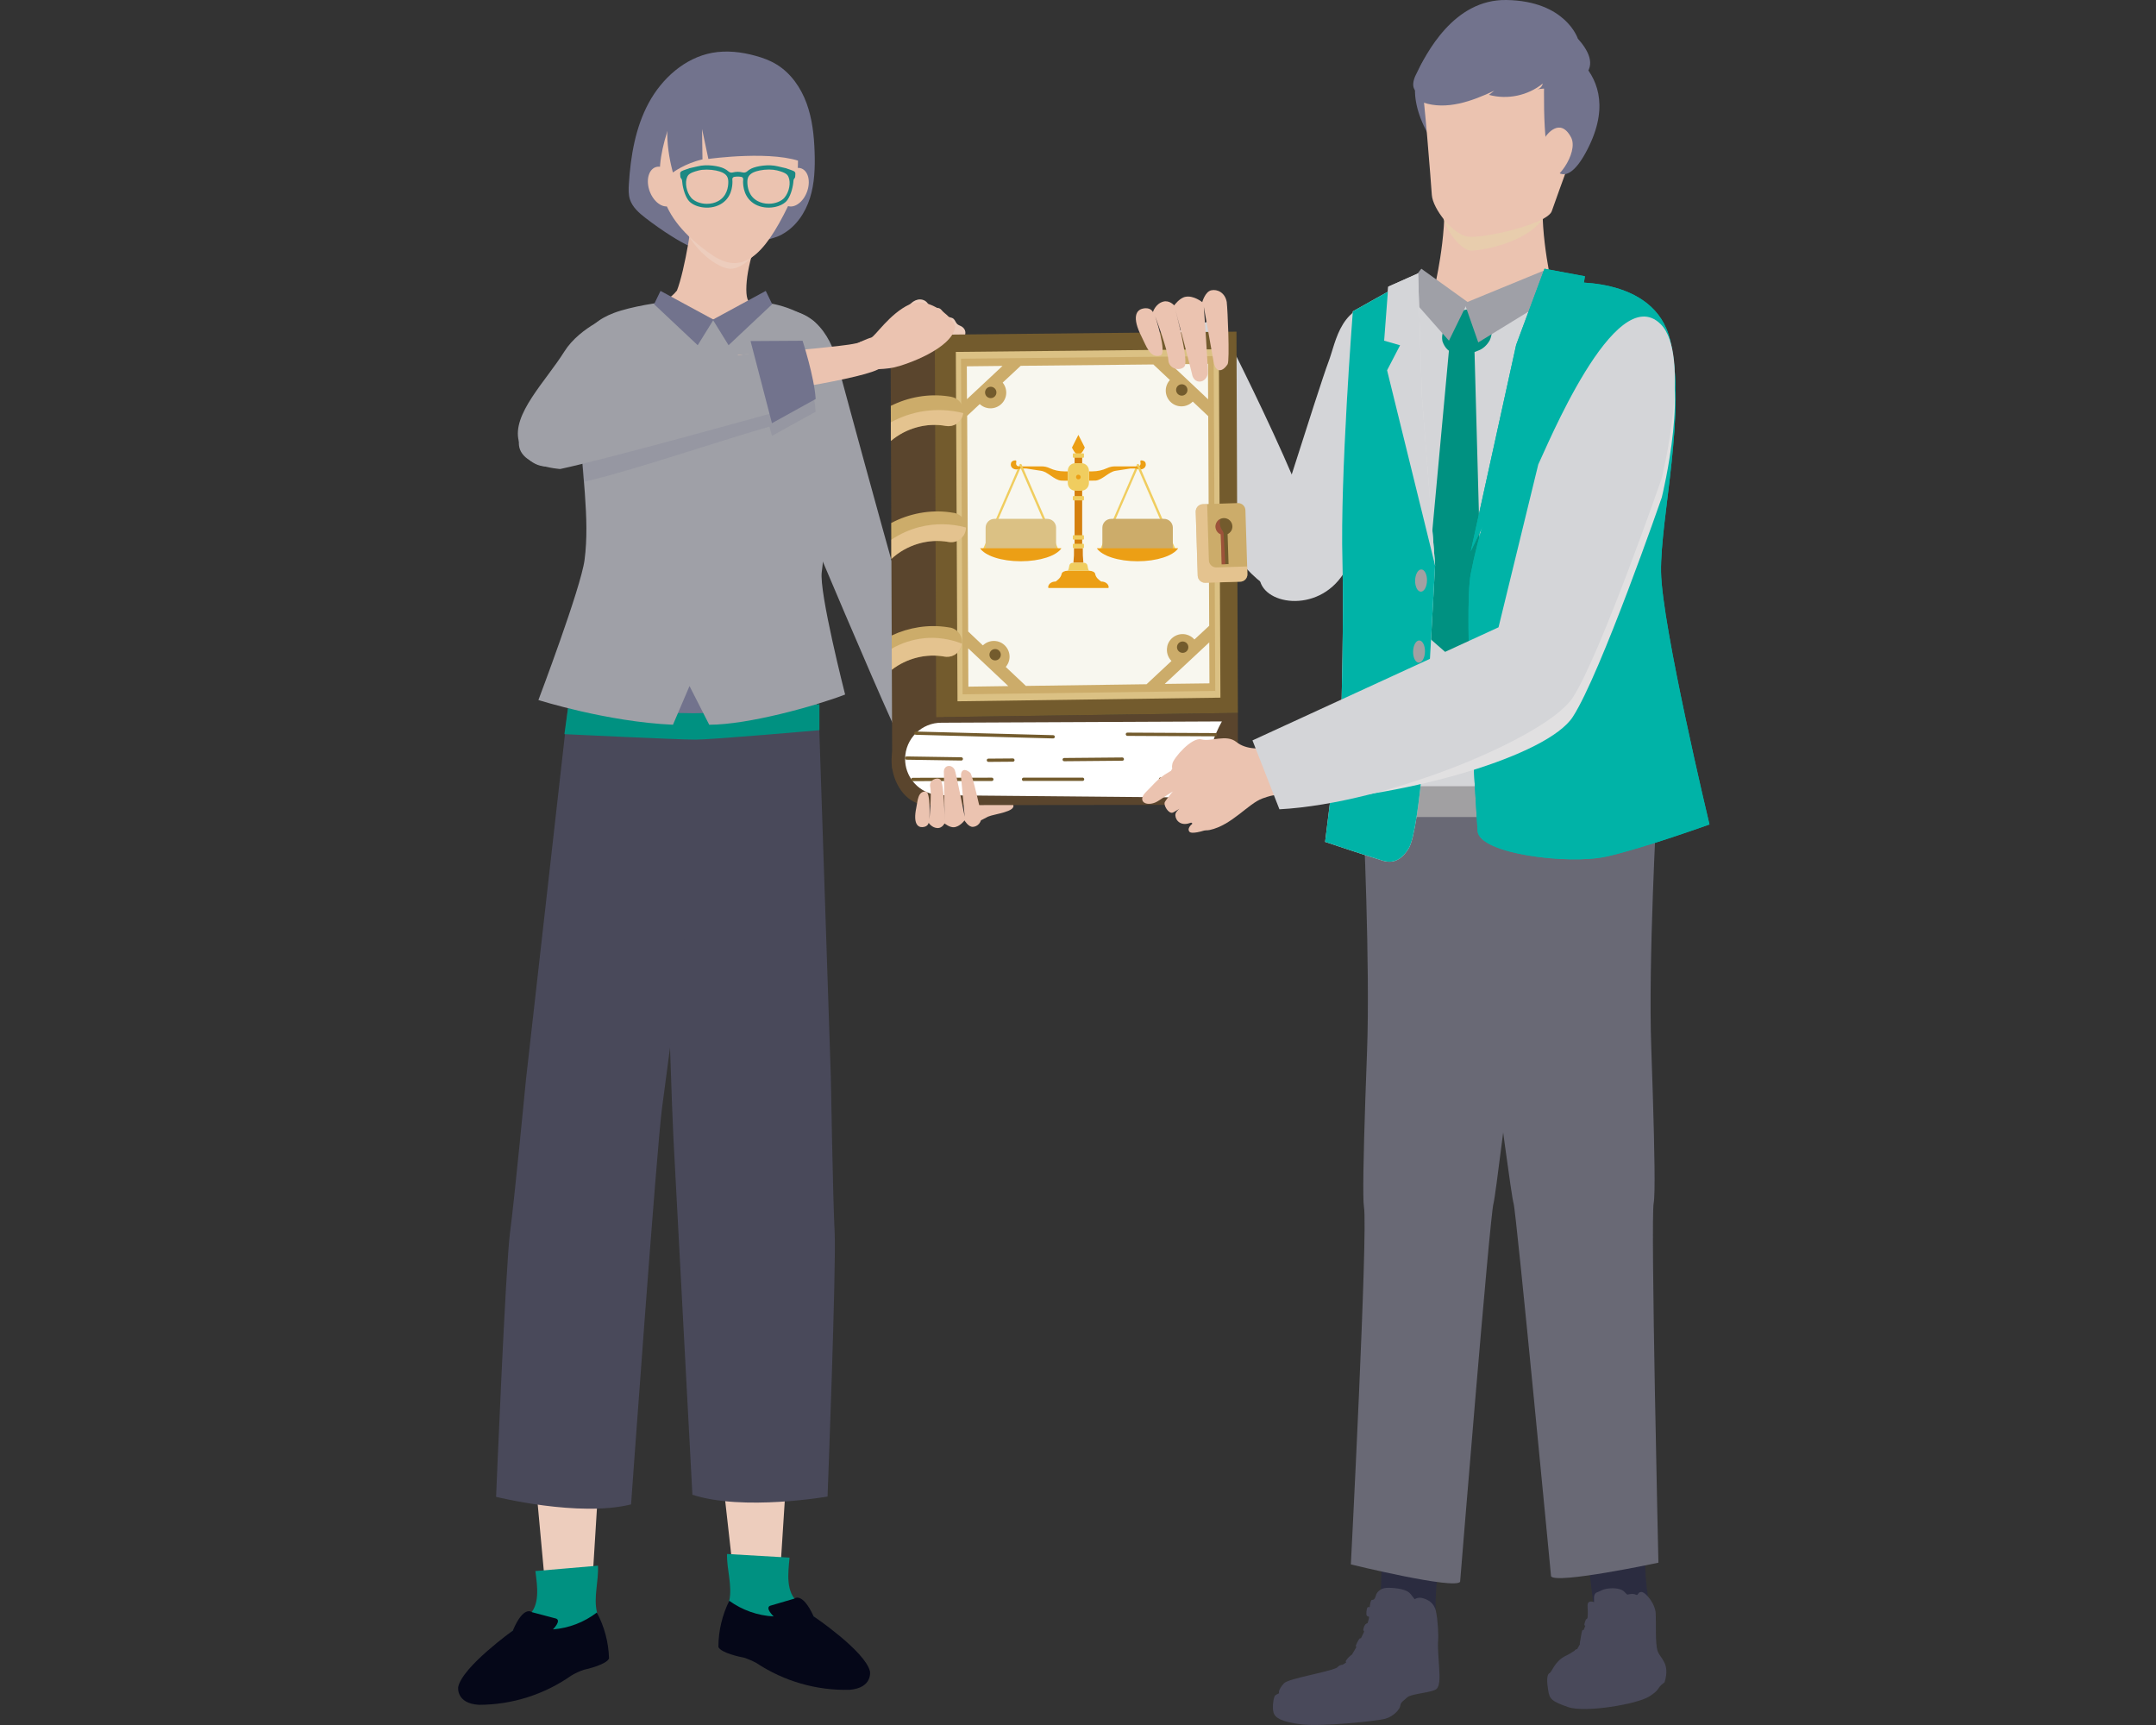 <svg width="80" height="64" viewBox="0 0 80 64" fill="none" xmlns="http://www.w3.org/2000/svg">
<rect x="0" y="0" width="80" height="64" fill="#333333" stroke="none"/>
<g clip-path="url(#clip0_8282_40995)">
<path d="M51.457 11.22C51.495 11.205 53.686 11.791 52.574 14.854C52.574 14.854 50.822 19.743 49.857 21.273C48.889 22.802 46.767 22.43 46.732 21.391C46.732 21.391 48.977 14.25 49.285 13.451C49.594 12.652 49.71 11.198 51.457 11.22Z" fill="#D4D5D8"/>
<path d="M45.008 19.053C44.565 17.664 42.517 12.73 42.517 12.73C42.517 12.73 44.989 11.753 45.212 11.902C45.212 11.902 49.343 19.874 49.146 21.443C49.146 21.443 48.769 22.069 47.835 22.067C46.901 22.067 45.452 20.443 45.008 19.053Z" fill="#D4D5D8"/>
<path d="M34.652 26.074C34.372 25.713 31.02 13.285 31.02 13.285C31.02 13.285 30.543 11.241 28.725 11.537C26.906 11.831 27.506 13.636 27.506 13.636C27.506 13.636 32.947 26.695 33.516 27.65C33.516 27.65 33.689 28.75 34.458 28.068C35.226 27.385 34.652 26.076 34.652 26.076V26.074Z" fill="#9FA0A7"/>
<path d="M33.388 12.893C33.405 12.336 33.333 12.293 33.677 11.409C33.824 11.172 34.087 11.027 34.32 11.158C34.455 11.234 34.507 11.452 34.661 11.449C34.706 11.449 34.751 11.428 34.796 11.428C34.955 11.428 35.003 11.66 35.142 11.739C35.216 11.779 35.311 11.772 35.377 11.824C35.441 11.876 35.46 11.969 35.522 12.026C35.572 12.071 35.645 12.085 35.7 12.125C35.809 12.203 35.84 12.31 35.811 12.426C35.783 12.542 35.693 12.637 35.6 12.754C35.363 13.052 35.138 13.27 35.045 13.225C34.922 13.166 34.991 12.969 35.09 12.784C35.022 12.882 34.95 12.976 34.891 13.036C34.687 13.239 34.455 13.119 34.407 12.976C34.393 12.936 34.407 12.867 34.429 12.789C34.384 12.879 34.343 12.957 34.32 12.988C34.239 13.102 33.943 12.948 33.943 12.832C33.943 12.727 33.981 12.441 34.016 12.194C33.938 12.443 33.919 12.713 33.81 12.945C33.67 13.244 33.374 13.28 33.386 12.893H33.388Z" fill="#EDCDBD"/>
<path d="M35.918 30.51C36.335 30.531 36.482 30.379 36.655 30.301C36.888 30.197 37.72 30.121 37.592 29.848C37.462 29.576 36.44 29.839 36.165 29.86" fill="#EBC3B0"/>
<path d="M33.4 28.834L33.106 28.511L33.049 13.401C33.049 13.401 33.608 12.434 34.69 12.422C35.771 12.41 34.965 28.013 34.965 28.013L33.4 28.834Z" fill="#5A452D"/>
<path d="M45.933 26.451L34.573 26.607C33.77 26.612 33.101 27.311 33.082 28.167C33.065 28.912 33.506 29.694 34.161 29.839C34.258 29.86 34.36 29.872 34.467 29.872L45.928 29.86L45.933 26.448V26.451Z" fill="#5A452D"/>
<path d="M45.285 29.035C45.053 28.63 44.92 28.158 44.975 27.693C45.008 27.413 45.202 27.01 45.34 26.766L34.941 26.814C34.199 26.806 33.592 27.404 33.585 28.146C33.577 28.791 34.028 29.334 34.635 29.471C34.725 29.493 34.82 29.502 34.917 29.505L45.705 29.604C45.546 29.429 45.404 29.239 45.288 29.035H45.285Z" fill="white"/>
<path d="M45.933 26.451L45.88 12.305L34.687 12.419L34.739 26.607L45.933 26.451Z" fill="#735B2D"/>
<path d="M45.285 25.884L45.226 12.957L35.467 13.057L35.529 26.019L45.285 25.884Z" fill="#DBC184"/>
<path d="M45.093 25.633L45.034 13.213L35.659 13.308L35.718 25.761L45.093 25.633Z" fill="#CCAC6A"/>
<path d="M35.299 14.722C35.259 14.714 35.218 14.707 35.178 14.703C34.455 14.598 33.706 14.731 33.054 15.058L33.059 16.36C33.613 15.886 34.382 15.67 35.1 15.803C35.142 15.81 35.183 15.812 35.223 15.81C35.472 15.798 35.69 15.618 35.738 15.362C35.792 15.063 35.593 14.776 35.297 14.724L35.299 14.722Z" fill="#CCAC6A"/>
<path d="M35.394 19.029C35.344 19.02 35.297 19.013 35.247 19.006C34.502 18.904 33.732 19.053 33.07 19.404L33.075 20.737C33.632 20.215 34.441 19.968 35.195 20.106C35.207 20.106 35.221 20.108 35.233 20.111C35.517 20.144 35.783 19.952 35.835 19.665C35.889 19.366 35.69 19.082 35.394 19.027V19.029Z" fill="#CCAC6A"/>
<path d="M35.266 23.288C35.266 23.288 35.252 23.285 35.245 23.283C35.216 23.278 35.185 23.274 35.157 23.269C34.457 23.16 33.727 23.276 33.087 23.577L33.092 24.85C33.637 24.426 34.365 24.236 35.048 24.362C35.071 24.367 35.097 24.369 35.121 24.369C35.392 24.383 35.636 24.194 35.688 23.921C35.742 23.629 35.555 23.349 35.268 23.285L35.266 23.288Z" fill="#CCAC6A"/>
<path d="M43.064 28.969C43.031 28.969 43.002 28.943 43.002 28.907C43.002 28.871 43.029 28.845 43.062 28.845H45.212C45.245 28.843 45.274 28.869 45.274 28.902C45.274 28.936 45.248 28.964 45.215 28.964H43.064V28.969Z" fill="#735B2D"/>
<path d="M37.981 28.976C37.947 28.976 37.919 28.95 37.919 28.914C37.919 28.878 37.945 28.852 37.978 28.852H40.169V28.85C40.202 28.85 40.231 28.876 40.231 28.912C40.231 28.947 40.205 28.973 40.171 28.973H37.981V28.976Z" fill="#735B2D"/>
<path d="M33.869 28.981C33.836 28.981 33.808 28.954 33.808 28.919C33.808 28.883 33.834 28.857 33.867 28.857L36.802 28.852C36.835 28.852 36.864 28.879 36.864 28.914C36.864 28.95 36.838 28.976 36.804 28.976L33.869 28.981Z" fill="#735B2D"/>
<path d="M35.669 28.217L33.639 28.186C33.606 28.186 33.58 28.158 33.58 28.125C33.58 28.091 33.608 28.065 33.642 28.065L35.671 28.096C35.705 28.096 35.731 28.125 35.731 28.158C35.731 28.191 35.702 28.217 35.669 28.217Z" fill="#735B2D"/>
<path d="M39.489 28.243C39.455 28.243 39.429 28.217 39.427 28.184C39.425 28.151 39.453 28.122 39.486 28.122L41.644 28.103C41.677 28.103 41.703 28.129 41.705 28.163C41.708 28.196 41.679 28.224 41.646 28.224L39.489 28.243Z" fill="#735B2D"/>
<path d="M36.676 28.267C36.643 28.267 36.617 28.241 36.615 28.208C36.612 28.174 36.641 28.146 36.674 28.146L37.585 28.139C37.618 28.139 37.644 28.165 37.646 28.198C37.649 28.231 37.62 28.26 37.587 28.26L36.676 28.267Z" fill="#735B2D"/>
<path d="M43.31 23.983C43.381 23.667 43.694 23.47 44.007 23.539C44.133 23.568 44.242 23.636 44.32 23.726L44.868 23.217L44.832 15.44L44.259 14.899C44.121 15.039 43.917 15.108 43.713 15.063C43.398 14.992 43.201 14.679 43.27 14.366C43.294 14.261 43.343 14.171 43.41 14.1L42.796 13.522L37.874 13.572L37.205 14.195C37.314 14.33 37.364 14.51 37.324 14.693C37.252 15.008 36.939 15.205 36.627 15.136C36.52 15.113 36.427 15.06 36.354 14.992L35.887 15.428L35.925 23.43L36.47 23.945C36.608 23.812 36.804 23.75 37.004 23.793C37.319 23.864 37.516 24.177 37.447 24.49C37.425 24.587 37.38 24.672 37.319 24.744L38.066 25.448L42.544 25.386L43.469 24.523C43.332 24.386 43.268 24.184 43.313 23.983H43.31Z" fill="#F8F7EF"/>
<path d="M35.875 13.591L35.88 14.809L36.167 14.541L36.769 13.979L37.2 13.576L35.875 13.591Z" fill="#F8F7EF"/>
<path d="M44.823 13.5L43.445 13.515L43.865 13.908L44.42 14.43L44.828 14.816L44.823 13.5Z" fill="#F8F7EF"/>
<path d="M36.873 24.945L36.29 24.397L35.925 24.054L35.932 25.476L37.414 25.455L36.873 24.945Z" fill="#F8F7EF"/>
<path d="M44.87 23.833L44.453 24.222L43.953 24.689L43.218 25.374L44.877 25.353L44.87 23.833Z" fill="#F8F7EF"/>
<path d="M36.762 14.771C36.878 14.771 36.973 14.677 36.973 14.56C36.973 14.444 36.878 14.349 36.762 14.349C36.645 14.349 36.551 14.444 36.551 14.56C36.551 14.677 36.645 14.771 36.762 14.771Z" fill="#735B2D"/>
<path d="M36.925 24.502C37.042 24.502 37.136 24.407 37.136 24.291C37.136 24.174 37.042 24.08 36.925 24.08C36.809 24.08 36.714 24.174 36.714 24.291C36.714 24.407 36.809 24.502 36.925 24.502Z" fill="#735B2D"/>
<path d="M43.851 14.679C43.968 14.679 44.062 14.584 44.062 14.468C44.062 14.351 43.968 14.257 43.851 14.257C43.735 14.257 43.64 14.351 43.64 14.468C43.64 14.584 43.735 14.679 43.851 14.679Z" fill="#735B2D"/>
<path d="M43.884 24.222C44.001 24.222 44.095 24.128 44.095 24.011C44.095 23.894 44.001 23.8 43.884 23.8C43.768 23.8 43.673 23.894 43.673 24.011C43.673 24.128 43.768 24.222 43.884 24.222Z" fill="#735B2D"/>
<path d="M45.931 18.665L44.632 18.706C44.482 18.711 44.364 18.837 44.368 18.987L44.442 21.357C44.447 21.507 44.573 21.626 44.724 21.621L46.022 21.58C46.173 21.576 46.291 21.45 46.286 21.299L46.212 18.929C46.207 18.779 46.082 18.661 45.931 18.665Z" fill="#CCAC6A"/>
<path d="M45.587 20.929L45.551 19.817C45.66 19.765 45.734 19.653 45.729 19.525C45.724 19.352 45.58 19.217 45.407 19.222C45.234 19.226 45.098 19.371 45.103 19.544C45.108 19.672 45.186 19.779 45.298 19.824L45.333 20.936L45.587 20.929Z" fill="#735B2D"/>
<g style="mix-blend-mode:multiply" opacity="0.5">
<path d="M44.857 20.786L44.793 18.702L44.632 18.707C44.48 18.712 44.364 18.837 44.368 18.989L44.442 21.36C44.447 21.512 44.572 21.628 44.724 21.623L46.023 21.583C46.175 21.578 46.291 21.453 46.286 21.301L46.277 21.016L45.139 21.052C44.987 21.057 44.861 20.938 44.857 20.789V20.786Z" fill="#FBD9B4"/>
</g>
<g style="mix-blend-mode:multiply" opacity="0.5">
<path d="M45.392 19.75C45.38 19.712 45.354 19.681 45.333 19.648C45.26 19.532 45.243 19.387 45.276 19.257C45.169 19.309 45.101 19.421 45.103 19.546C45.108 19.674 45.186 19.781 45.297 19.826L45.333 20.938L45.464 20.933C45.444 20.566 45.423 20.198 45.404 19.831C45.404 19.802 45.402 19.774 45.392 19.748V19.75Z" fill="#C74948"/>
</g>
<g style="mix-blend-mode:multiply" opacity="0.5">
<path d="M35.1 15.803C35.142 15.81 35.183 15.812 35.223 15.81C35.472 15.798 35.69 15.618 35.738 15.362C35.738 15.35 35.74 15.338 35.742 15.326C35.266 15.207 34.766 15.181 34.279 15.255C33.85 15.319 33.435 15.461 33.054 15.668V16.36C33.611 15.886 34.379 15.67 35.097 15.803H35.1Z" fill="#FBD9B4"/>
<path d="M35.195 20.108C35.207 20.108 35.221 20.111 35.233 20.113C35.517 20.146 35.783 19.954 35.835 19.667C35.842 19.634 35.844 19.601 35.844 19.57C35.285 19.418 34.685 19.409 34.121 19.553C33.748 19.648 33.393 19.81 33.073 20.023V20.739C33.635 20.217 34.443 19.971 35.195 20.108Z" fill="#FBD9B4"/>
<path d="M34.279 23.681C33.86 23.724 33.452 23.857 33.087 24.066V24.848C33.635 24.424 34.362 24.234 35.045 24.36C35.069 24.364 35.095 24.367 35.119 24.367C35.389 24.381 35.633 24.191 35.685 23.919C35.688 23.904 35.69 23.892 35.69 23.878C35.245 23.703 34.758 23.632 34.282 23.679L34.279 23.681Z" fill="#FBD9B4"/>
</g>
<path d="M39.078 27.397L33.986 27.262C33.952 27.262 33.926 27.233 33.926 27.2C33.926 27.167 33.955 27.141 33.988 27.141L39.081 27.276C39.114 27.276 39.14 27.304 39.14 27.337C39.14 27.371 39.112 27.397 39.078 27.397Z" fill="#735B2D"/>
<path d="M45.1 27.319L41.831 27.302C41.798 27.302 41.772 27.273 41.772 27.24C41.772 27.207 41.798 27.181 41.833 27.181L45.103 27.198C45.136 27.198 45.162 27.226 45.162 27.259C45.162 27.293 45.136 27.319 45.1 27.319Z" fill="#735B2D"/>
<path d="M40.809 20.407L40.885 20.44L42.22 17.36L42.182 17.242L40.812 20.41L40.809 20.407Z" fill="#F0CD5F"/>
<path d="M36.458 20.407L36.534 20.44L37.869 17.36L37.831 17.242L36.46 20.41L36.458 20.407Z" fill="#F0CD5F"/>
<path d="M39.777 16.604C39.777 16.604 39.884 16.867 40.014 16.867C40.145 16.867 40.252 16.604 40.252 16.604L40.014 16.134L39.777 16.604Z" fill="#EC9F15"/>
<path d="M40.126 16.858H39.901C39.901 16.858 39.887 16.858 39.882 16.862C39.877 16.867 39.873 16.872 39.873 16.879V20.265H40.155V16.879C40.155 16.879 40.15 16.867 40.145 16.862C40.141 16.858 40.133 16.855 40.126 16.858Z" fill="#D5800E"/>
<path d="M40.178 20.338H39.851C39.856 20.518 39.849 20.699 39.83 20.879H40.2C40.181 20.699 40.173 20.518 40.178 20.338Z" fill="#D5800E"/>
<path d="M38.943 17.367C38.853 17.325 38.754 17.303 38.654 17.303H37.805C37.779 17.303 37.753 17.294 37.734 17.275C37.715 17.256 37.703 17.232 37.703 17.206V17.201C37.703 17.142 37.734 17.083 37.675 17.081C37.615 17.081 37.54 17.109 37.521 17.164C37.454 17.351 37.644 17.436 37.743 17.413L37.874 17.382H38.075C38.26 17.413 38.443 17.439 38.628 17.467C38.882 17.503 39.111 17.804 39.368 17.83C39.451 17.837 39.534 17.834 39.617 17.834V17.488H39.491C39.301 17.488 39.114 17.448 38.941 17.367" fill="#EC9F15"/>
<path d="M42.35 17.081C42.291 17.081 42.322 17.142 42.322 17.201V17.206C42.322 17.232 42.31 17.256 42.291 17.275C42.272 17.294 42.246 17.303 42.22 17.303H41.371C41.271 17.303 41.172 17.325 41.081 17.367C40.908 17.448 40.721 17.488 40.531 17.488H40.406V17.834C40.489 17.834 40.572 17.834 40.655 17.83C40.908 17.806 41.141 17.503 41.395 17.467C41.579 17.441 41.762 17.413 41.947 17.382H42.148L42.279 17.413C42.378 17.436 42.568 17.353 42.502 17.164C42.483 17.109 42.404 17.078 42.348 17.081" fill="#EC9F15"/>
<path d="M40.195 19.857H39.835C39.835 19.857 39.821 19.859 39.816 19.864C39.811 19.869 39.809 19.876 39.809 19.883V19.994C39.809 19.994 39.811 20.009 39.816 20.013C39.821 20.018 39.828 20.02 39.835 20.02H40.195C40.195 20.02 40.209 20.018 40.214 20.013C40.219 20.009 40.221 20.002 40.221 19.994V19.883C40.221 19.883 40.219 19.869 40.214 19.864C40.209 19.859 40.202 19.857 40.195 19.857Z" fill="#F0CD5F"/>
<path d="M40.195 20.175H39.835C39.835 20.175 39.821 20.177 39.816 20.182C39.811 20.186 39.809 20.194 39.809 20.201V20.312C39.809 20.312 39.811 20.326 39.816 20.331C39.821 20.336 39.828 20.338 39.835 20.338H40.195C40.195 20.338 40.209 20.336 40.214 20.331C40.219 20.326 40.221 20.319 40.221 20.312V20.201C40.221 20.201 40.219 20.186 40.214 20.182C40.209 20.177 40.202 20.175 40.195 20.175Z" fill="#F0CD5F"/>
<path d="M40.195 18.404H39.835C39.835 18.404 39.821 18.406 39.816 18.411C39.811 18.415 39.809 18.422 39.809 18.43V18.541C39.809 18.541 39.811 18.555 39.816 18.56C39.821 18.565 39.828 18.567 39.835 18.567H40.195C40.195 18.567 40.209 18.565 40.214 18.56C40.219 18.555 40.221 18.548 40.221 18.541V18.43C40.221 18.43 40.219 18.415 40.214 18.411C40.209 18.406 40.202 18.404 40.195 18.404Z" fill="#F0CD5F"/>
<path d="M40.195 16.82H39.835C39.835 16.82 39.821 16.822 39.816 16.827C39.811 16.832 39.809 16.839 39.809 16.846V16.957C39.809 16.957 39.811 16.971 39.816 16.976C39.821 16.981 39.828 16.983 39.835 16.983H40.195C40.195 16.983 40.209 16.981 40.214 16.976C40.219 16.971 40.221 16.964 40.221 16.957V16.846C40.221 16.846 40.219 16.832 40.214 16.827C40.209 16.822 40.202 16.82 40.195 16.82Z" fill="#F0CD5F"/>
<path d="M40.121 17.183H39.906C39.83 17.183 39.756 17.213 39.704 17.265C39.65 17.32 39.621 17.391 39.621 17.467V17.922C39.621 17.998 39.652 18.072 39.704 18.124C39.759 18.178 39.83 18.207 39.906 18.207H40.121C40.197 18.207 40.271 18.176 40.323 18.124C40.377 18.069 40.406 17.998 40.406 17.922V17.467C40.406 17.391 40.375 17.318 40.323 17.265C40.268 17.211 40.197 17.183 40.121 17.183Z" fill="#F0CD5F"/>
<path d="M40.866 21.576H40.859C40.785 21.521 40.662 21.436 40.636 21.289C40.624 21.225 40.524 21.175 40.408 21.175H39.621C39.502 21.175 39.405 21.225 39.393 21.289C39.365 21.436 39.244 21.521 39.17 21.576H39.163C39.014 21.576 38.893 21.671 38.893 21.789V21.794C38.893 21.794 38.898 21.806 38.903 21.811C38.907 21.816 38.914 21.816 38.919 21.816H41.112C41.112 21.816 41.124 21.816 41.129 21.811C41.134 21.806 41.136 21.801 41.138 21.794V21.789C41.138 21.671 41.017 21.576 40.868 21.576H40.866Z" fill="#EC9F15"/>
<path d="M40.228 20.881H39.799C39.768 20.881 39.737 20.893 39.716 20.914C39.692 20.936 39.678 20.964 39.676 20.995C39.669 21.059 39.652 21.121 39.621 21.178H40.408C40.377 21.121 40.361 21.059 40.354 20.995C40.351 20.964 40.337 20.936 40.313 20.914C40.29 20.893 40.261 20.881 40.23 20.881H40.228Z" fill="#F0CD5F"/>
<path d="M42.217 17.213C42.217 17.213 42.201 17.213 42.196 17.22C42.189 17.225 42.184 17.23 42.182 17.239L42.22 17.358L43.554 20.438L43.63 20.405L42.26 17.237C42.26 17.237 42.25 17.223 42.246 17.218C42.239 17.213 42.231 17.211 42.224 17.211" fill="#F0CD5F"/>
<path d="M37.867 17.213C37.867 17.213 37.85 17.213 37.845 17.22C37.838 17.225 37.833 17.23 37.831 17.239L37.869 17.358L39.204 20.438L39.28 20.405L37.909 17.237C37.909 17.237 37.9 17.223 37.895 17.218C37.888 17.213 37.881 17.211 37.874 17.211" fill="#F0CD5F"/>
<path d="M40.012 17.612C39.995 17.612 39.979 17.616 39.965 17.626C39.95 17.635 39.939 17.65 39.934 17.664C39.927 17.68 39.927 17.697 39.929 17.714C39.931 17.73 39.941 17.747 39.953 17.759C39.965 17.771 39.981 17.78 39.998 17.782C40.014 17.785 40.031 17.782 40.048 17.778C40.064 17.771 40.076 17.761 40.086 17.747C40.095 17.733 40.1 17.716 40.1 17.699C40.1 17.676 40.09 17.654 40.074 17.638C40.057 17.621 40.036 17.612 40.012 17.612Z" fill="#EC9F15"/>
<path d="M43.192 19.25H41.231C41.051 19.25 40.904 19.397 40.904 19.577V20.312C40.904 20.492 41.051 20.639 41.231 20.639H43.192C43.372 20.639 43.519 20.492 43.519 20.312V19.577C43.519 19.397 43.372 19.25 43.192 19.25Z" fill="#CCAC6A"/>
<path d="M38.86 19.25H36.899C36.719 19.25 36.572 19.397 36.572 19.577V20.312C36.572 20.492 36.719 20.639 36.899 20.639H38.86C39.04 20.639 39.187 20.492 39.187 20.312V19.577C39.187 19.397 39.04 19.25 38.86 19.25Z" fill="#DBC184"/>
<path d="M42.208 20.824C42.926 20.824 43.533 20.62 43.718 20.341H40.698C40.883 20.62 41.49 20.824 42.208 20.824Z" fill="#EC9F15"/>
<path d="M37.876 20.824C38.594 20.824 39.201 20.62 39.386 20.341H36.366C36.551 20.62 37.158 20.824 37.876 20.824Z" fill="#EC9F15"/>
<path d="M53.407 57.918L51.282 57.527L51.211 60.097L53.343 60.242C53.143 59.607 53.407 57.918 53.407 57.918Z" fill="#2B2C40"/>
<path d="M61.029 57.527L58.9 57.705L59.187 60.012L61.316 59.834C61.024 59.237 61.029 57.527 61.029 57.527Z" fill="#2B2C40"/>
<path d="M59.552 11.34C60.026 10.985 57.549 10.423 57.549 10.423C57.549 10.423 56.996 7.952 57.364 6.648C57.587 5.859 56.392 6.788 55.417 7.644C54.44 6.788 53.248 5.856 53.471 6.648C53.838 7.952 53.283 10.423 53.283 10.423C53.283 10.423 50.267 11.599 50.742 11.954C55.028 15.803 56.325 15.426 59.557 11.34H59.552Z" fill="#EBC3B0"/>
<path d="M61.475 29.953C61.475 29.953 61.157 35.65 61.271 38.851C61.292 39.46 61.314 40.065 61.33 40.641C61.392 42.656 61.423 44.323 61.361 44.634C61.243 45.253 61.537 57.978 61.537 57.978C61.537 57.978 57.748 58.784 57.553 58.483C57.553 58.483 56.264 44.959 56.162 44.646C56.017 44.2 54.369 31.141 54.369 31.141C54.369 31.141 61.127 29.256 61.473 29.955L61.475 29.953Z" fill="#696975"/>
<path d="M50.58 30.159C50.58 30.159 50.846 35.825 50.725 39.019C50.701 39.629 50.68 40.231 50.661 40.805C50.594 42.813 50.559 44.477 50.611 44.783C50.763 45.658 50.125 58.042 50.125 58.042C50.125 58.042 53.997 58.99 54.179 58.684C54.179 58.684 55.282 45.099 55.417 44.65C55.552 44.202 57.217 30.078 57.217 30.078C57.217 30.078 50.905 29.452 50.58 30.159Z" fill="#696975"/>
<path d="M57.987 10.492C57.987 10.492 56.565 11.238 54.744 11.236C52.925 11.236 52.719 10.492 52.719 10.492C51.6 10.764 50.49 12.215 50.687 13.135C51.199 15.535 50.616 20.763 50.476 24.556C50.383 27.077 50.142 29.995 50.142 29.995C50.142 29.995 52.899 30.109 54.929 30.071C56.961 30.109 60.531 28.71 60.531 28.71C60.531 28.71 60.863 26.211 60.531 22.508C60.161 18.387 60.119 14.351 60.659 11.812C60.659 11.812 58.964 10.601 57.987 10.494V10.492Z" fill="#D4D5D8"/>
<path d="M54.428 1.103C54.428 1.103 51.168 2.025 53.134 5.226C55.097 8.427 54.428 1.103 54.428 1.103Z" fill="#72738D"/>
<g style="mix-blend-mode:multiply">
<path d="M53.497 6.76C53.497 6.76 53.556 7.269 53.675 7.402C53.788 7.53 54.324 8.085 55.306 8.554C56.38 8.381 57.051 8.002 57.198 7.912C57.349 7.819 57.551 7.348 57.551 7.348C57.392 8.96 54.929 9.299 54.585 9.301C54.243 9.304 53.193 8.353 53.499 6.76H53.497Z" fill="#E8CDAD"/>
</g>
<path d="M56.24 1.204C56.894 0.894 59.384 3.206 59.123 3.73C58.843 4.289 57.769 7.296 57.58 7.834C57.409 8.32 55.035 8.853 54.476 8.782C53.916 8.711 53.167 7.751 53.129 7.236C53.089 6.665 52.845 3.483 52.721 2.869C52.608 2.295 55.687 0.728 56.24 1.202V1.204Z" fill="#EBC3B0"/>
<path d="M57.361 1.442C57.361 1.442 60.572 2.511 58.831 5.678C58.075 7.054 57.501 6.43 57.368 5.292C57.198 3.81 57.361 1.444 57.361 1.444V1.442Z" fill="#72738D"/>
<path d="M57.368 5.043C57.368 5.043 57.88 4.313 58.295 5.095C58.596 5.664 57.712 6.89 57.3 6.71C56.887 6.532 56.96 5.695 57.368 5.041V5.043Z" fill="#EBC3B0"/>
<path d="M57.032 3.319C57.136 3.296 57.224 3.206 57.245 3.099C56.697 3.547 55.929 3.708 55.249 3.519L55.448 3.364C54.618 3.756 53.669 4.099 52.804 3.801C52.709 3.767 52.577 3.438 52.513 3.36C52.382 3.203 52.444 2.968 52.532 2.784C52.923 1.97 53.945 -0.031 55.898 -1.41254e-05C58.101 0.036 58.547 1.434 58.547 1.434C58.909 1.837 59.248 2.402 58.765 2.833C58.539 3.035 58.234 3.156 57.944 3.234C57.655 3.312 57.321 3.253 57.032 3.319Z" fill="#72738D"/>
<path d="M47.32 62.9C47.384 62.855 47.462 62.824 47.462 62.824C47.462 62.824 47.403 62.712 47.645 62.452C47.813 62.272 49.262 62.046 49.603 61.876C49.632 61.845 49.693 61.788 49.755 61.774C49.776 61.769 49.793 61.767 49.809 61.769C49.866 61.738 49.911 61.71 49.94 61.686L49.947 61.681C49.935 61.657 49.935 61.624 49.935 61.624C49.935 61.624 50.011 61.503 50.115 61.423C50.132 61.408 50.148 61.401 50.16 61.394C50.212 61.309 50.272 61.212 50.329 61.107C50.319 61.098 50.312 61.088 50.31 61.077C50.3 61.034 50.409 60.842 50.44 60.801C50.452 60.785 50.476 60.78 50.499 60.782C50.542 60.697 50.582 60.612 50.62 60.529C50.608 60.519 50.599 60.508 50.592 60.496C50.573 60.453 50.618 60.32 50.661 60.27C50.679 60.249 50.713 60.23 50.746 60.218C50.779 60.121 50.798 60.04 50.8 59.983C50.774 59.979 50.743 59.969 50.72 59.95C50.679 59.917 50.706 59.67 50.748 59.633C50.767 59.616 50.796 59.618 50.822 59.63C50.841 59.469 50.869 59.358 50.91 59.358C51.066 59.362 51.009 59.173 51.137 59.049C51.265 58.926 51.393 58.883 51.768 58.924C52.142 58.964 52.282 59.063 52.342 59.142C52.403 59.222 52.493 59.334 52.493 59.334C52.493 59.334 52.605 59.244 52.792 59.294C52.979 59.346 53.212 59.462 53.281 59.777C53.352 60.093 53.382 60.673 53.361 60.894C53.34 61.112 53.39 61.648 53.399 61.852C53.408 62.056 53.461 62.528 53.3 62.665C53.138 62.803 52.361 62.836 52.218 62.973C52.074 63.111 51.979 63.139 51.96 63.282C51.941 63.421 51.713 63.682 51.398 63.77C51.083 63.855 48.998 64.071 48.264 63.974C47.529 63.877 47.313 63.73 47.256 63.54C47.199 63.35 47.256 62.945 47.32 62.9Z" fill="#49495A"/>
<path d="M53.52 12.64C53.456 12.286 53.724 11.914 53.923 11.691C54.219 11.478 54.554 11.421 54.855 11.537C55.037 11.582 55.191 11.72 55.289 11.921C55.386 12.127 55.381 12.4 55.277 12.628C55.17 12.815 55.018 12.948 54.852 13.007C54.582 13.128 54.302 13.164 54.034 13.114C53.8 13.102 53.603 12.922 53.517 12.642L53.52 12.64Z" fill="#009181"/>
<path d="M54.706 12.791L55 23.572L53.861 24.395L52.799 23.466L53.797 12.644L54.706 12.791Z" fill="#009181"/>
<path d="M54.343 11.248L54.852 12.704L58.172 10.667L57.378 10.001L54.343 11.248Z" fill="#9FA0A7"/>
<path d="M52.74 9.97L54.464 11.21L53.764 12.64L52.112 10.771L52.74 9.97Z" fill="#9FA0A7"/>
<path d="M50.141 30.313H60.263V29.17H50.141V30.313Z" fill="#A1A0A2"/>
<path d="M57.029 26.489L60.481 25.884L60.534 26.391L57.179 27.091L57.029 26.489Z" fill="#A1A0A2"/>
<path d="M56.415 16.016C56.415 16.016 55.158 18.257 54.573 21.291C54.3 22.702 54.77 29.981 54.829 30.835C54.888 31.688 58.236 32.089 59.611 31.778C60.986 31.47 63.431 30.588 63.431 30.588C63.431 30.588 61.664 23.217 61.634 21.218C61.603 19.219 62.589 15.295 61.977 12.64C61.401 10.143 57.987 10.492 57.987 10.492L56.415 16.016Z" fill="#00B3A7"/>
<path d="M57.309 9.97L56.258 12.796L54.573 20.457L58.077 13.149L57.669 12.218L58.516 12.08L58.81 10.25L57.309 9.97Z" fill="#00B3A7"/>
<path d="M56.415 16.016C56.415 16.016 55.158 18.257 54.573 21.291C54.3 22.702 54.77 29.981 54.829 30.835C54.888 31.688 58.236 32.089 59.611 31.778C60.986 31.47 63.431 30.588 63.431 30.588C63.431 30.588 61.664 23.217 61.634 21.218C61.603 19.219 62.589 15.295 61.977 12.64C61.401 10.143 57.987 10.492 57.987 10.492L56.415 16.016Z" fill="#00B3A7"/>
<path d="M57.309 9.97L56.258 12.796L54.573 20.457L58.077 13.149L57.669 12.218L58.516 12.08L58.81 10.25L57.309 9.97Z" fill="#00B3A7"/>
<path d="M51.92 10.586L50.198 11.551C50.198 11.551 49.722 17.607 49.812 20.827C49.869 22.792 49.772 26.368 49.772 26.368L49.169 31.235C49.169 31.235 50.879 31.807 51.099 31.866C51.322 31.925 51.818 32.212 52.268 31.482C52.716 30.752 52.996 25.611 52.996 25.611L53.25 20.99L52.313 12.317L51.917 10.589L51.92 10.586Z" fill="#E1E0E1"/>
<path d="M52.619 10.143L52.759 14.676L53.252 20.988L51.469 13.738L51.951 12.81L51.36 12.64L51.512 10.636L52.619 10.143Z" fill="#E1E0E1"/>
<path d="M52.017 26.489L49.717 26.145L49.672 26.65L51.891 27.091L52.017 26.489Z" fill="#E1E0E1"/>
<path d="M52.875 24.18C52.88 23.952 52.786 23.765 52.664 23.762C52.542 23.759 52.439 23.942 52.434 24.169C52.428 24.397 52.523 24.584 52.644 24.587C52.766 24.59 52.869 24.408 52.875 24.18Z" fill="#E1E0E1"/>
<path d="M52.95 21.544C52.956 21.317 52.861 21.13 52.74 21.127C52.618 21.124 52.515 21.306 52.509 21.534C52.504 21.762 52.598 21.949 52.72 21.952C52.842 21.955 52.945 21.772 52.95 21.544Z" fill="#E1E0E1"/>
<path d="M51.92 10.586L50.198 11.551C50.198 11.551 49.722 17.607 49.812 20.827C49.869 22.792 49.772 26.368 49.772 26.368L49.169 31.235C49.169 31.235 50.879 31.807 51.099 31.866C51.322 31.925 51.818 32.212 52.268 31.482C52.716 30.752 52.996 25.611 52.996 25.611L53.25 20.99L52.313 12.317L51.917 10.589L51.92 10.586Z" fill="#00B3A7"/>
<path d="M52.619 10.143L52.759 14.676L53.252 20.988L51.469 13.738L51.951 12.81L51.36 12.64L51.512 10.636L52.619 10.143Z" fill="#D4D5D8"/>
<path d="M52.017 26.489L49.717 26.145L49.672 26.65L51.891 27.091L52.017 26.489Z" fill="#A1A0A2"/>
<path d="M52.875 24.18C52.88 23.952 52.786 23.765 52.664 23.762C52.542 23.759 52.439 23.942 52.434 24.169C52.428 24.397 52.523 24.584 52.644 24.587C52.766 24.59 52.869 24.408 52.875 24.18Z" fill="#A1A0A2"/>
<path d="M52.95 21.544C52.956 21.317 52.861 21.13 52.74 21.127C52.618 21.124 52.515 21.306 52.509 21.534C52.504 21.762 52.598 21.949 52.72 21.952C52.842 21.955 52.945 21.772 52.95 21.544Z" fill="#A1A0A2"/>
<path d="M61.505 61.247C61.413 60.956 61.456 60.244 61.437 59.865C61.418 59.486 61.055 59.066 60.906 59.064C60.756 59.064 60.797 59.222 60.695 59.163C60.595 59.104 60.382 59.163 60.382 59.163C60.382 59.163 60.322 59.113 60.263 59.049C60.204 58.985 60.019 58.907 59.734 58.931C59.45 58.955 59.414 59.026 59.255 59.08C59.096 59.135 59.16 59.403 59.149 59.443C59.149 59.443 59.021 59.386 58.945 59.448C58.869 59.509 58.938 59.694 58.909 59.995C58.909 60.01 58.907 60.024 58.904 60.038C58.871 60.059 58.843 60.09 58.831 60.123C58.803 60.216 58.758 60.308 58.819 60.313H58.826C58.807 60.365 58.786 60.42 58.762 60.474C58.741 60.474 58.724 60.474 58.717 60.484C58.684 60.515 58.634 60.922 58.62 60.958C58.615 60.97 58.62 60.984 58.627 60.998C58.594 61.06 58.561 61.119 58.528 61.174C58.525 61.176 58.52 61.178 58.518 61.181C58.48 61.195 58.447 61.209 58.428 61.226L58.444 61.231C58.331 61.307 58.215 61.378 58.103 61.43C57.683 61.629 57.593 62.032 57.489 62.082C57.385 62.132 57.397 62.43 57.449 62.727C57.501 63.023 57.548 63.113 58.181 63.334C58.814 63.554 60.737 63.23 61.19 62.945C61.643 62.66 61.43 62.663 61.764 62.416C61.987 61.698 61.598 61.539 61.505 61.247Z" fill="#49495A"/>
<path d="M22.026 21.787L30.076 23.122L30.339 26.6H21.18L22.026 21.787Z" fill="#72738D"/>
<path d="M22.354 52.679L19.731 53.404L20.215 58.68L21.984 58.632L22.354 52.679Z" fill="#EDCDBD"/>
<path d="M19.866 58.288C19.942 58.881 20.047 59.569 19.594 59.96C18.249 61.171 18.313 61.556 18.318 61.7C18.323 61.845 20.478 61.489 21.536 60.994C22.467 60.557 22.249 60.209 22.152 59.827C22.015 59.26 22.218 58.672 22.188 58.089L19.871 58.288H19.866Z" fill="#009181"/>
<path d="M19.037 60.491C19.037 60.491 17.159 61.835 17.002 62.589C17.002 62.589 16.912 63.201 17.77 63.251C18.999 63.251 20.198 62.869 21.204 62.163C21.348 62.077 21.502 62.006 21.661 61.952C21.794 61.925 22.517 61.75 22.598 61.529C22.581 60.934 22.427 60.351 22.147 59.827C21.675 60.188 21.109 60.406 20.516 60.453C20.516 60.453 20.838 60.135 20.637 60.052L19.734 59.813C19.734 59.813 19.433 59.547 19.034 60.486L19.037 60.491Z" fill="#050718"/>
<path d="M26.657 53.437L29.298 52.904L28.959 58.191H27.19L26.657 53.437Z" fill="#EDCDBD"/>
<path d="M29.298 57.79C29.239 58.386 29.153 59.075 29.618 59.453C30.996 60.626 30.941 61.01 30.941 61.155C30.941 61.3 28.774 61.005 27.707 60.538C26.763 60.128 26.97 59.775 27.06 59.391C27.181 58.819 26.962 58.239 26.977 57.655L29.298 57.79Z" fill="#009181"/>
<path d="M30.37 26.157L30.83 39.994C30.83 39.994 30.904 44.456 30.97 45.708C31.036 46.96 30.707 55.524 30.707 55.524C30.707 55.524 27.577 56.072 25.692 55.457C25.692 55.457 25.066 43.695 24.988 42.225C24.877 40.122 24.5 26.923 24.5 26.923L30.368 26.157H30.37Z" fill="#49495A"/>
<path d="M21.073 26.273L19.518 40.039C19.518 40.039 19.091 44.484 18.925 45.729C18.759 46.974 18.408 55.535 18.408 55.535C18.408 55.535 21.486 56.299 23.416 55.815C23.416 55.815 24.366 42.585 24.563 41.125C24.841 39.033 26.479 26.664 26.479 26.664L21.078 26.273H21.073Z" fill="#49495A"/>
<path d="M30.189 59.967C30.189 59.967 32.105 61.261 32.281 62.011C32.281 62.011 32.387 62.62 31.529 62.694C30.301 62.727 29.092 62.378 28.067 61.7C27.921 61.62 27.764 61.553 27.605 61.501C27.472 61.48 26.744 61.323 26.657 61.105C26.657 60.51 26.797 59.924 27.06 59.391C27.541 59.739 28.113 59.941 28.708 59.972C28.708 59.972 28.378 59.663 28.575 59.576L29.471 59.313C29.471 59.313 29.765 59.038 30.189 59.967Z" fill="#050718"/>
<path d="M21.073 26.273C21.073 26.273 24.492 26.462 25.739 26.462C26.986 26.462 30.405 26.126 30.405 26.126V27.091C30.405 27.091 26.427 27.442 25.801 27.442C25.175 27.442 20.943 27.238 20.943 27.238L21.076 26.273H21.073Z" fill="#009181"/>
<path d="M29.032 8.687C29.537 8.41 29.881 7.895 30.054 7.348C30.227 6.8 30.246 6.214 30.227 5.638C30.206 5.027 30.14 4.408 29.929 3.832C29.718 3.255 29.35 2.722 28.828 2.399C28.582 2.245 28.305 2.143 28.025 2.068C27.508 1.925 26.962 1.864 26.434 1.958C25.414 2.143 24.563 2.907 24.07 3.82C23.577 4.733 23.401 5.783 23.335 6.819C23.323 7.016 23.314 7.217 23.375 7.402C23.47 7.691 23.714 7.903 23.956 8.09C24.267 8.329 24.587 8.555 24.919 8.763C25.374 9.05 25.865 9.311 26.398 9.377C26.925 9.441 27.273 9.216 27.745 9.057C28.174 8.913 28.625 8.915 29.032 8.69V8.687Z" fill="#72738D"/>
<path d="M28.992 6.84C28.876 7.232 29 7.594 29.27 7.654C29.538 7.71 29.851 7.44 29.967 7.049C30.083 6.658 29.96 6.295 29.689 6.236C29.422 6.179 29.109 6.449 28.992 6.84Z" fill="#EBC3B0"/>
<path d="M27.764 11.155C27.577 10.845 27.764 9.453 28.259 8.614C28.046 8.479 25.723 6.542 25.732 7.298C25.742 8.054 25.402 10.062 25.118 10.781C24.627 11.397 23.764 11.421 23.764 11.421C23.764 11.421 24.404 12.611 26.254 12.578C28.105 12.545 28.833 11.521 28.833 11.521C28.833 11.521 27.951 11.466 27.764 11.158V11.155Z" fill="#EBC3B0"/>
<g style="mix-blend-mode:multiply">
<path d="M28.013 9.394C27.102 8.962 26.403 8.218 25.407 8.36C25.533 8.998 26.427 9.868 27.024 9.965C27.458 10.034 27.921 9.541 28.015 9.394H28.013Z" fill="#EDCDBD"/>
</g>
<path d="M28.298 3.149C29.172 3.31 30.159 5.759 29.246 7.637C28.333 9.517 27.532 10.236 26.389 9.439C24.343 8.014 24.208 6.615 24.76 4.879C25.315 3.144 25.803 2.691 28.298 3.146V3.149Z" fill="#EBC3B0"/>
<path d="M24.561 11.212C24.561 11.212 23.428 11.362 22.778 11.611C21.633 12.052 21.367 12.749 21.477 15.174C21.588 17.6 21.894 19.226 21.69 20.777C21.552 21.82 19.978 25.972 19.978 25.972C19.978 25.972 22.52 26.78 24.971 26.889L25.585 25.453L26.316 26.889C27.764 26.889 30.252 26.195 31.359 25.768C31.359 25.768 30.382 21.953 30.493 21.213C30.605 20.473 31.259 12.623 30.171 11.902C29.083 11.181 28.156 11.219 28.156 11.219C28.156 11.219 27.544 11.855 26.472 11.855C25.403 11.855 24.556 11.21 24.556 11.21L24.561 11.212Z" fill="#9FA0A7"/>
<path d="M22.825 11.637C22.825 11.637 21.531 12.101 20.94 13.043C20.241 14.157 18.984 15.371 19.252 16.374C19.61 17.711 21.059 17.633 22.105 16.021C23.345 14.105 23.522 14.259 22.825 11.637Z" fill="#9FA0A7"/>
<path d="M25.087 6.814C25.206 7.217 25.08 7.592 24.802 7.651C24.525 7.71 24.205 7.431 24.084 7.028C23.966 6.625 24.091 6.25 24.369 6.191C24.646 6.131 24.966 6.411 25.087 6.814Z" fill="#EBC3B0"/>
<path d="M24.969 6.397C24.969 6.397 24.438 4.631 25.063 3.644C25.613 2.774 28.008 2.35 28.693 3.227C29.974 4.865 29.858 6.053 29.858 6.053C28.767 5.548 26.285 5.897 26.285 5.897L26.05 4.787L26.066 5.913C25.393 6.07 24.971 6.399 24.971 6.399L24.969 6.397Z" fill="#72738D"/>
<path d="M24.509 10.793L26.477 11.86L25.889 12.808L24.27 11.286L24.509 10.793Z" fill="#72738D"/>
<path d="M28.414 10.793L26.448 11.86L27.034 12.808L28.653 11.286L28.414 10.793Z" fill="#72738D"/>
<path d="M25.244 6.541C25.244 6.617 25.303 6.627 25.308 6.696C25.322 6.899 25.391 7.215 25.531 7.416C25.718 7.684 26.299 7.817 26.723 7.585C27.148 7.355 27.178 6.904 27.178 6.741C27.178 6.71 27.178 6.681 27.174 6.655C27.169 6.613 27.197 6.572 27.24 6.563C27.33 6.546 27.42 6.546 27.51 6.563C27.553 6.57 27.581 6.61 27.577 6.655C27.574 6.681 27.572 6.712 27.572 6.741C27.572 6.902 27.603 7.352 28.027 7.585C28.452 7.815 29.033 7.684 29.22 7.416C29.36 7.215 29.431 6.902 29.443 6.696C29.448 6.627 29.507 6.617 29.507 6.541C29.507 6.466 29.538 6.404 29.464 6.354C29.41 6.319 29.151 6.243 29.182 6.247C29.27 6.264 28.976 6.2 28.864 6.172C28.52 6.084 28.077 6.16 27.883 6.252C27.821 6.283 27.766 6.316 27.721 6.359C27.679 6.397 27.619 6.411 27.565 6.399L27.541 6.394C27.432 6.368 27.318 6.368 27.209 6.394L27.186 6.399C27.131 6.413 27.072 6.399 27.029 6.359C26.984 6.319 26.93 6.283 26.868 6.252C26.673 6.157 26.23 6.084 25.886 6.172C25.775 6.2 25.481 6.262 25.569 6.247C25.599 6.243 25.341 6.316 25.286 6.354C25.213 6.404 25.244 6.466 25.244 6.541ZM27.731 6.748C27.731 6.575 27.795 6.475 27.959 6.394C28.063 6.345 28.288 6.29 28.532 6.29C28.644 6.29 28.746 6.302 28.836 6.323C29.18 6.411 29.222 6.485 29.26 6.572C29.346 6.771 29.291 7.118 29.106 7.336C29.002 7.459 28.776 7.559 28.527 7.559C28.373 7.559 28.229 7.523 28.108 7.457C27.778 7.279 27.731 6.935 27.731 6.745V6.748ZM25.495 6.575C25.533 6.487 25.576 6.413 25.919 6.326C26.009 6.302 26.111 6.293 26.223 6.293C26.47 6.293 26.692 6.347 26.797 6.397C26.96 6.475 27.024 6.575 27.024 6.75C27.024 6.94 26.974 7.284 26.647 7.461C26.526 7.528 26.379 7.563 26.228 7.563C25.979 7.563 25.753 7.461 25.649 7.34C25.464 7.122 25.41 6.776 25.495 6.577V6.575Z" fill="#1C8983"/>
<path d="M35.444 12.158C35.493 11.895 34.493 10.949 33.746 11.295C33.002 11.642 32.468 12.49 32.323 12.526C32.179 12.561 31.769 12.756 31.769 12.756L32.032 13.69C32.032 13.69 32.696 13.737 33.177 13.631C33.658 13.524 35.289 12.938 35.441 12.156L35.444 12.158Z" fill="#EBC3B0"/>
<path d="M36.411 30.247C36.395 30.109 36.084 28.743 36.001 28.67C35.804 28.497 35.638 28.54 35.66 28.829C35.669 28.954 35.797 30.303 35.797 30.303C35.797 30.303 35.47 28.649 35.427 28.566C35.311 28.328 34.991 28.383 35.024 28.679C35.031 28.743 35.05 30.436 35.05 30.436C35.05 30.436 35.041 29.033 34.887 28.919C34.752 28.819 34.462 28.95 34.517 29.199C34.574 29.448 34.486 30.403 34.486 30.403C34.486 30.403 34.541 29.377 34.349 29.367C34.054 29.353 34.052 29.718 33.998 29.976C33.879 30.552 34.052 30.695 34.223 30.688C34.441 30.678 34.458 30.526 34.458 30.526C34.458 30.526 34.576 30.718 34.794 30.723C34.965 30.723 35.048 30.55 35.048 30.55C35.048 30.55 35.233 30.702 35.392 30.692C35.615 30.678 35.788 30.439 35.788 30.439C35.788 30.439 35.932 30.685 36.098 30.678C36.264 30.671 36.444 30.519 36.411 30.254V30.247Z" fill="#EBC3B0"/>
<path d="M45.521 11.231C45.549 11.423 45.637 13.384 45.551 13.515C45.35 13.82 45.108 13.828 45.032 13.427C44.999 13.251 44.669 11.383 44.669 11.383C44.669 11.383 44.84 13.74 44.816 13.868C44.745 14.231 44.295 14.278 44.228 13.866C44.214 13.775 43.61 11.48 43.61 11.48C43.61 11.48 44.117 13.382 43.953 13.593C43.809 13.778 43.368 13.709 43.351 13.351C43.335 12.993 42.863 11.734 42.863 11.734C42.863 11.734 43.318 13.102 43.06 13.185C42.668 13.313 42.529 12.82 42.36 12.493C41.986 11.758 42.168 11.502 42.403 11.45C42.702 11.381 42.78 11.58 42.78 11.58C42.78 11.58 42.867 11.274 43.161 11.191C43.392 11.125 43.569 11.331 43.569 11.331C43.569 11.331 43.761 11.058 43.982 11.013C44.29 10.949 44.61 11.21 44.61 11.21C44.61 11.21 44.715 10.823 44.942 10.771C45.17 10.719 45.468 10.857 45.523 11.229L45.521 11.231Z" fill="#EBC3B0"/>
<path d="M44.025 28.31C42.981 28.803 43.01 28.9 42.529 29.377C42.194 29.706 42.486 29.924 42.86 29.777C43.05 29.704 43.451 29.339 44.046 29.111" fill="#EBC3B0"/>
<path d="M47.273 27.681C46.818 27.812 46.239 27.823 45.874 27.527C45.507 27.231 44.933 27.527 44.577 27.432C44.221 27.337 43.541 28.129 43.503 28.333C43.408 28.838 43.776 28.174 44.423 27.992C44.819 27.88 43.676 28.082 43.463 28.578C43.249 29.073 44.06 30.972 44.885 30.794C45.708 30.617 46.315 29.815 46.846 29.623C47.38 29.431 47.24 29.564 47.645 29.405C47.498 28.843 47.406 28.255 47.273 27.681Z" fill="#EBC3B0"/>
<path d="M44.027 28.748C44.027 28.748 43.347 29.545 43.226 29.749C43.154 29.867 43.365 30.213 43.522 30.147C43.678 30.081 44.371 29.595 44.371 29.595C44.371 29.595 43.664 29.988 43.619 30.19C43.579 30.365 43.745 30.638 44.086 30.555C44.354 30.491 44.923 30.192 44.923 30.192C44.923 30.192 43.944 30.569 44.127 30.849C44.195 30.956 44.568 30.868 45.002 30.707C45.172 30.645 45.428 30.498 45.428 30.498L44.029 28.746L44.027 28.748Z" fill="#EBC3B0"/>
<g style="mix-blend-mode:multiply">
<path d="M57.079 17.941L55.604 23.985L47.77 27.84L48.242 29.742C52.32 29.521 57.425 28.032 58.359 26.598C59.391 25.012 61.662 18.456 61.662 18.456C61.662 18.456 62.791 13.887 61.617 12.735C59.926 11.075 57.359 17.394 57.081 17.944L57.079 17.941Z" fill="#E1E0E1"/>
</g>
<path d="M57.079 17.23L55.604 23.274L46.474 27.47L47.474 30.026C51.552 29.806 57.423 27.321 58.357 25.884C59.388 24.298 61.66 17.742 61.66 17.742C61.66 17.742 62.788 13.173 61.615 12.021C59.924 10.361 57.356 16.68 57.079 17.23Z" fill="#D4D5D8"/>
<path d="M27.38 13.171C27.38 13.171 31.641 12.858 31.906 12.697C32.172 12.533 33.459 13.258 32.589 13.702C31.721 14.143 27.046 14.781 27.046 14.781L27.378 13.171H27.38Z" fill="#EBC3B0"/>
<g style="mix-blend-mode:multiply" opacity="0.2">
<path d="M30.265 15.276C30.215 14.454 29.779 13.114 29.779 13.114L27.849 13.126L27.965 13.572C26.851 13.721 23.807 14.389 22.624 14.389C21.18 14.389 21.661 17.875 21.661 17.875C23.216 17.543 27 16.26 28.553 15.829L28.643 16.172L30.265 15.276Z" fill="#72738D"/>
</g>
<path d="M22.624 13.915C24.049 13.612 28.376 13.043 28.376 13.043C28.376 13.043 29.232 15.004 29.066 15.212C29.066 15.212 22.662 17 20.787 17.401C20.787 17.401 19.174 17.303 19.255 16.374C19.335 15.444 20.348 14.401 22.624 13.915Z" fill="#9FA0A7"/>
<path d="M28.644 15.701L30.266 14.804C30.216 13.982 29.78 12.642 29.78 12.642L27.85 12.654L28.644 15.701Z" fill="#72738D"/>
</g>
<defs>
<clipPath id="clip0_8282_40995">
<rect width="46.431" height="64" fill="white" transform="translate(17)"/>
</clipPath>
</defs>
</svg>
